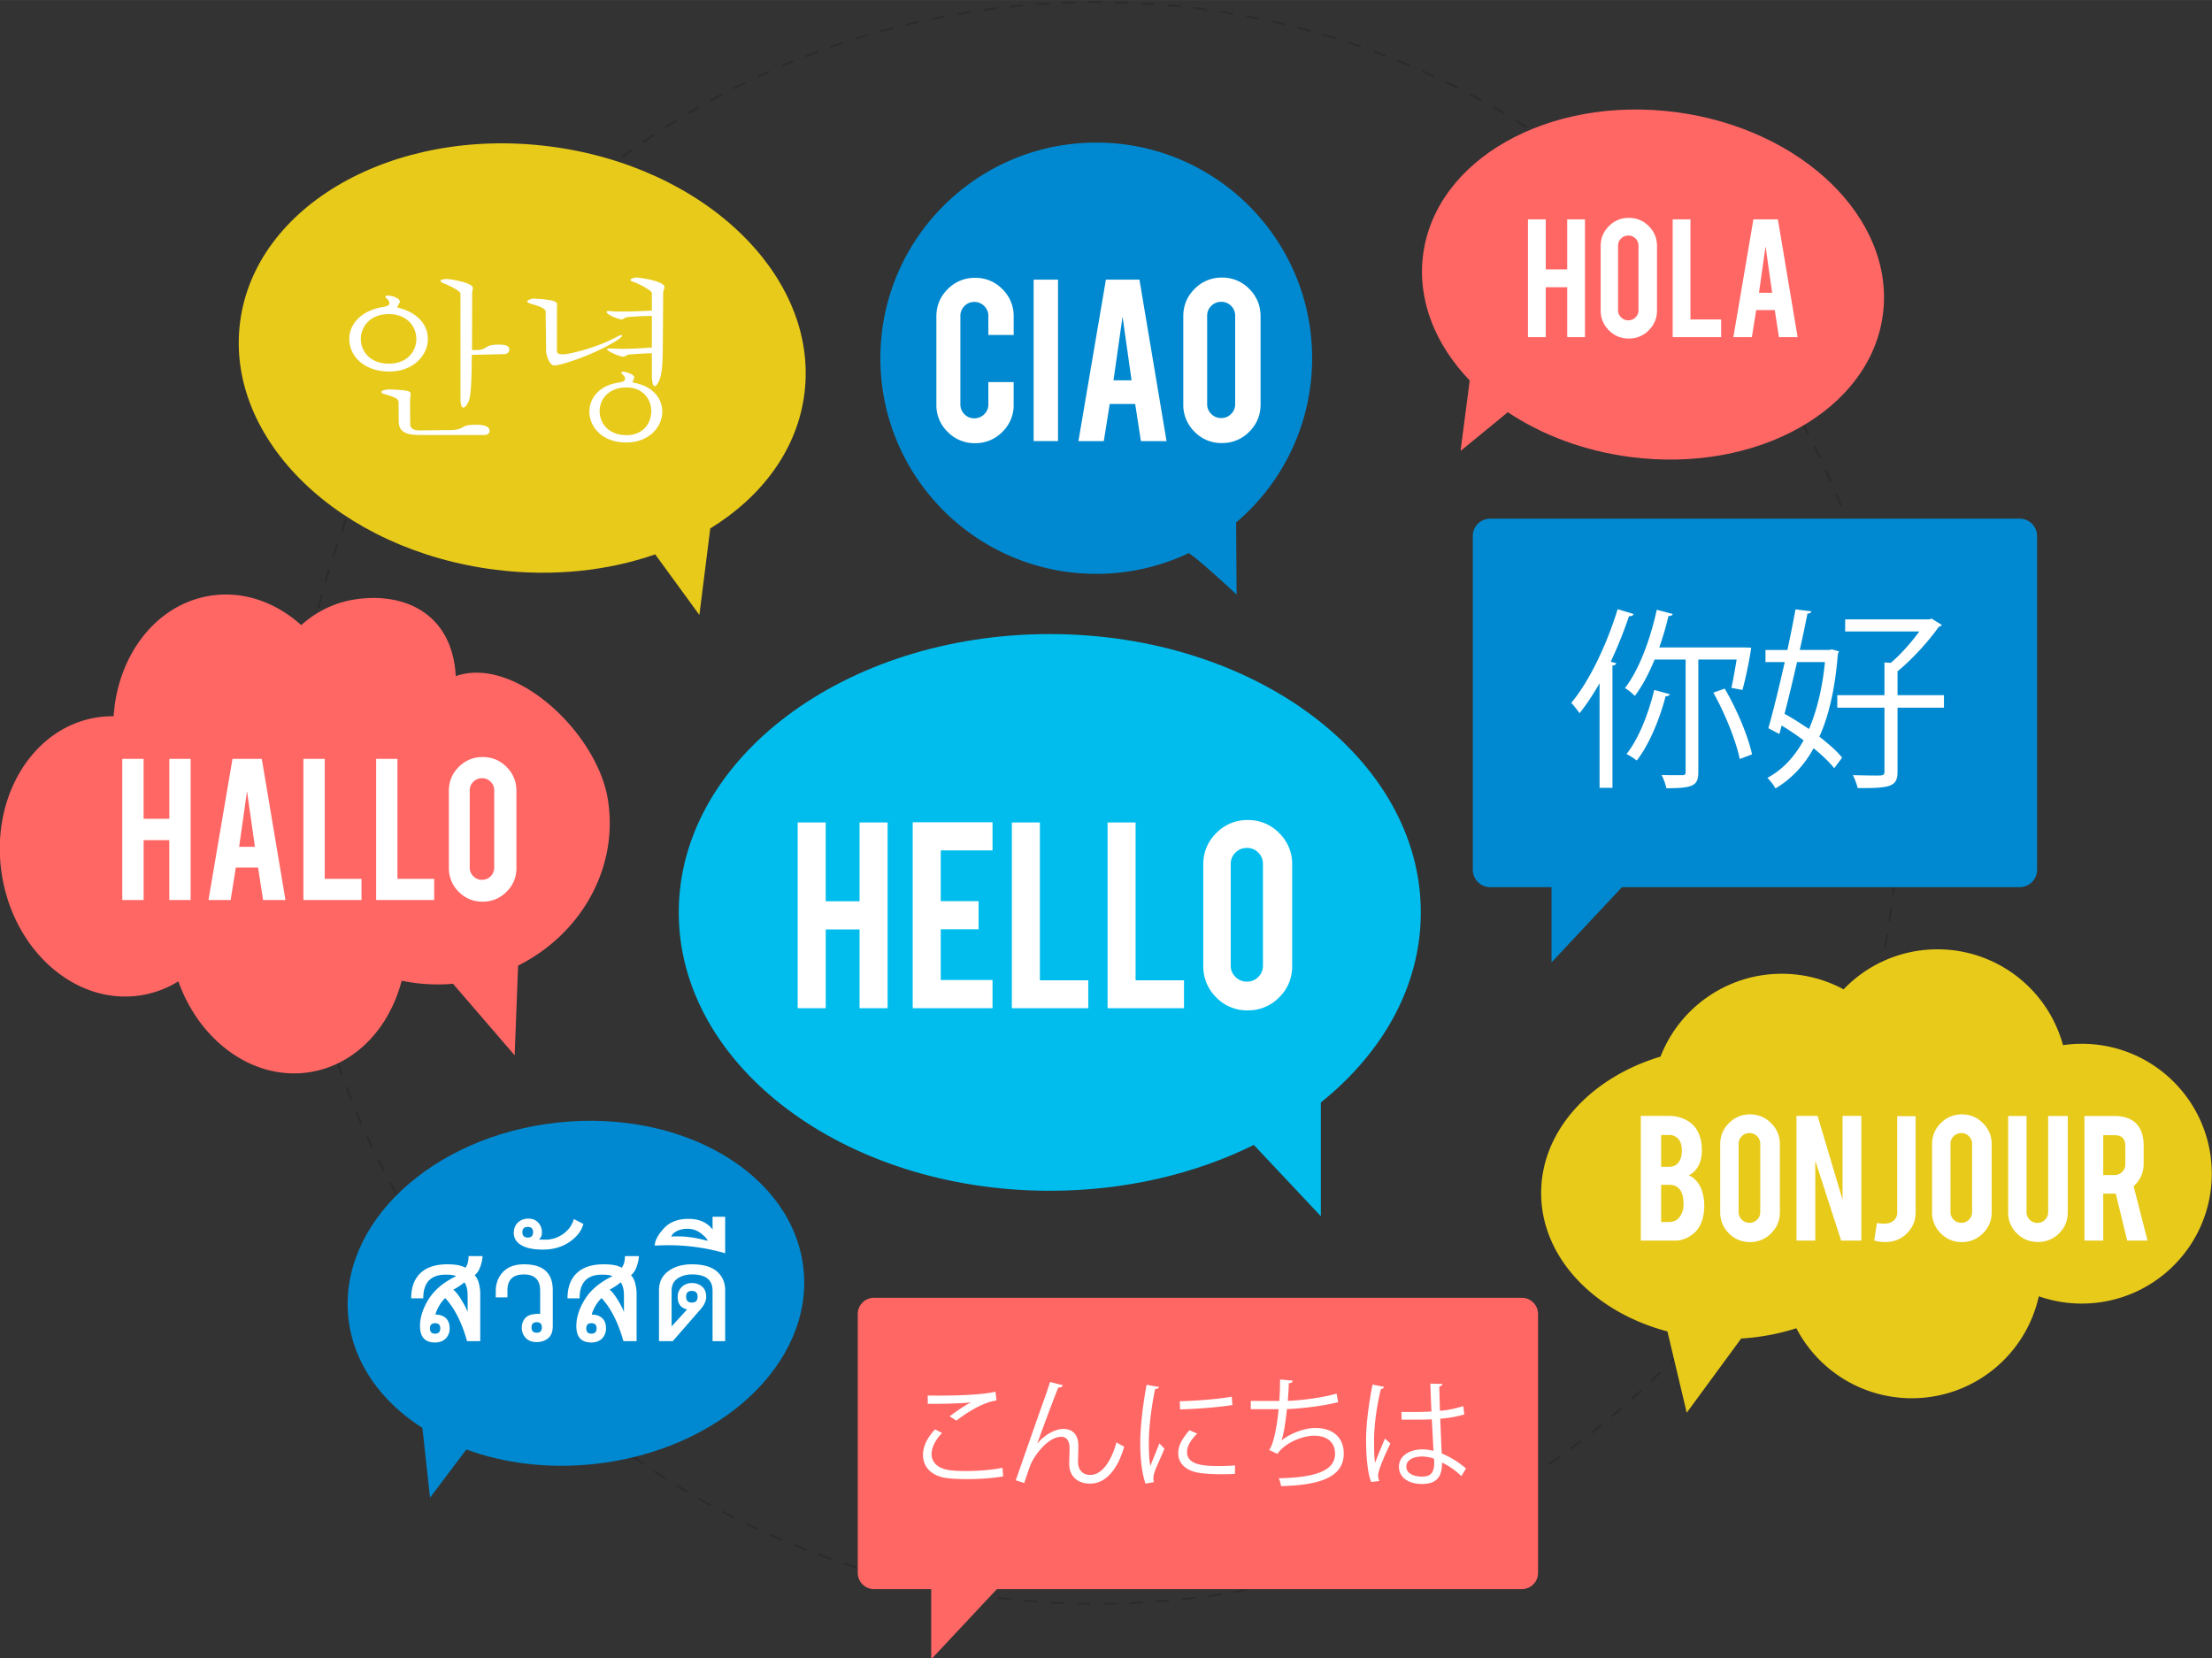 <svg width="143.622" height="107.664" viewBox="0 0 143.62 107.66" xmlns="http://www.w3.org/2000/svg"><rect x="0" y="0" width="143.62" height="107.66" fill="#333333" stroke="none"/><path d="M70.692.203V.074c.284-.002.57-.003.856 0l-.001.128c-.285-.003-.57-.001-.855 0zm2.564.038a80.31 80.31 0 00-.854-.027l.003-.128c.286.007.571.016.856.027zm-4.27.004l-.005-.128c.284-.012.57-.02.854-.028l.004.129c-.285.007-.569.016-.852.027zm5.976.091c-.283-.02-.568-.039-.853-.055l.008-.127c.285.016.57.033.855.054zM67.28.344l-.01-.128c.285-.021.57-.04.856-.057l.007.129c-.285.016-.569.036-.853.056zm9.385.143c-.283-.03-.567-.058-.85-.083l.01-.128c.285.026.57.052.853.082zM65.578.498l-.014-.127c.284-.031.568-.059.853-.085l.012.128c-.285.026-.568.054-.85.084zm12.783.194a57.566 57.566 0 00-.847-.11l.015-.127c.284.034.567.07.85.11zM63.882.707l-.018-.126c.282-.04.566-.077.85-.113l.015.128c-.283.036-.565.072-.847.111zM80.05.953c-.28-.048-.561-.093-.843-.136l.02-.128c.282.044.564.09.845.138zm-17.857.02l-.022-.127c.281-.049.563-.095.845-.14l.02.128c-.282.043-.563.09-.843.139zm19.537.297a49.184 49.184 0 00-.839-.165l.025-.125c.281.053.561.108.84.165zm-21.216.023l-.026-.125c.28-.058.56-.114.84-.168l.024.127c-.28.053-.56.109-.838.166zm22.885.35a62.873 62.873 0 00-.833-.193l.028-.126c.28.062.558.128.835.195zm-24.552.027l-.03-.125c.277-.068.555-.132.834-.195l.028.125c-.278.063-.555.127-.832.195zm26.206.4c-.274-.076-.549-.15-.825-.22l.032-.125c.276.072.553.145.828.221zm-27.86.031l-.034-.124c.275-.077.55-.15.827-.223l.032.124c-.275.073-.55.146-.825.223zm29.5.452a48.1 48.1 0 00-.818-.248l.037-.123c.274.08.548.163.82.248zm-31.138.033l-.039-.123c.273-.085.546-.169.82-.25l.036.124c-.273.08-.546.164-.817.25zm32.767.504a45.56 45.56 0 00-.812-.275l.04-.122c.274.09.545.181.815.276zm-34.39.036l-.042-.122c.269-.094.54-.187.81-.277l.041.122c-.27.09-.54.182-.809.277zm36 .556a44.389 44.389 0 00-.802-.302l.045-.12c.269.098.537.2.804.302zm-37.602.036l-.047-.12c.266-.103.533-.204.8-.303l.046.12c-.268.1-.534.2-.8.303zm39.191.609a46.679 46.679 0 00-.791-.33l.048-.118c.266.108.53.217.794.33zm-40.77.036l-.05-.119c.26-.111.523-.22.787-.328l.048.119c-.263.107-.525.216-.785.328zm42.337.66c-.259-.12-.519-.238-.78-.354l.052-.118c.262.117.523.235.782.356zm-43.893.034l-.054-.116c.257-.12.516-.239.776-.355l.053.118c-.26.115-.518.233-.775.353zm45.435.714c-.256-.128-.51-.255-.768-.38l.056-.116c.258.125.514.253.77.382zm-46.967.032l-.058-.115c.254-.128.509-.255.765-.38l.056.116c-.255.124-.51.25-.763.38zm48.482.766c-.25-.137-.502-.272-.755-.405l.061-.114c.253.134.505.27.756.407zm-49.988.03l-.062-.113c.25-.137.5-.272.752-.405l.06.114c-.251.133-.501.267-.75.404zm51.476.818a47.895 47.895 0 00-.741-.43l.064-.112c.249.142.497.286.743.431zm-52.957.027l-.066-.11c.245-.145.491-.289.739-.43l.064.112c-.247.14-.493.284-.737.428zm54.416.869a52.818 52.818 0 00-.726-.454l.068-.11c.244.15.486.302.727.455zm-55.869.025l-.069-.108c.24-.153.482-.305.725-.454l.067.11c-.242.149-.483.3-.723.452zm57.297.918a56.32 56.32 0 00-.71-.478l.07-.107c.239.158.476.317.712.479zm-58.72.023l-.073-.106c.235-.16.471-.32.71-.477l.07.107c-.237.157-.473.316-.707.476zm60.116.966c-.23-.169-.462-.335-.694-.5l.073-.105c.235.165.466.332.697.501zm-61.508.022l-.076-.104c.23-.168.461-.335.693-.5l.075.105c-.232.164-.463.33-.692.499zm62.87 1.012c-.224-.176-.45-.35-.677-.522l.078-.103c.227.173.454.347.679.524zm-64.23.02l-.079-.1c.224-.176.45-.35.677-.524l.078.103a53.1 53.1 0 00-.675.522zm65.558 1.058a49.339 49.339 0 00-.66-.544l.082-.1c.221.18.442.362.66.546zm-66.882.02l-.083-.098c.219-.184.438-.366.66-.546l.081.1c-.22.18-.44.36-.658.544zm68.173 1.1a58.12 58.12 0 00-.641-.565l.084-.097c.216.187.43.376.643.567zm-69.462.02l-.086-.096c.212-.19.426-.38.641-.566l.085.097a43.03 43.03 0 00-.64.565zm70.716 1.143a50.807 50.807 0 00-.622-.587l.087-.094c.21.194.418.39.624.588zm-71.969.019l-.089-.093c.206-.198.414-.393.623-.588l.088.095c-.21.193-.416.389-.622.586zm73.184 1.183a61.23 61.23 0 00-.603-.606l.091-.092c.203.201.404.403.604.608zm-74.397.02l-.092-.09c.2-.205.4-.407.604-.608l.09.09c-.202.201-.403.403-.602.607zm75.572 1.22a44.44 44.44 0 00-.583-.625l.093-.088c.197.207.392.416.584.626zm-76.747.021l-.094-.087c.192-.21.387-.42.583-.627l.094.088c-.196.207-.39.416-.583.626zm77.88 1.257a44.84 44.84 0 00-.562-.643l.096-.086c.19.214.377.429.563.646zm-79.014.023l-.097-.084a52.8 52.8 0 01.563-.646l.096.085c-.189.214-.376.428-.562.645zm80.104 1.292a53.313 53.313 0 00-.54-.662l.099-.082c.183.22.363.44.541.663zm-81.194.024l-.1-.08c.178-.223.359-.445.541-.665l.1.082c-.183.22-.363.44-.541.663zm82.241 1.324a54.211 54.211 0 00-.518-.678l.102-.08c.175.226.347.453.518.681zm-83.289.028l-.103-.077c.171-.229.345-.456.52-.682l.101.079c-.174.225-.347.452-.518.68zm84.29 1.354a53.455 53.455 0 00-.494-.695l.103-.075c.168.23.333.463.497.696zm-85.293.032l-.106-.074c.164-.234.33-.467.498-.698l.104.075c-.168.23-.333.463-.496.697zm86.249 1.382a45.864 45.864 0 00-.472-.71l.106-.073c.16.236.318.474.474.712zm-87.206.037l-.108-.07c.156-.24.314-.479.474-.716l.107.072c-.16.237-.318.474-.473.714zm88.115 1.406a72.487 72.487 0 00-.448-.725l.108-.069c.151.241.302.484.45.728zm-89.025.043l-.11-.066c.148-.245.298-.489.45-.73l.109.067c-.152.242-.301.485-.45.73zm89.885 1.43a75.86 75.86 0 00-.424-.74l.11-.065c.144.246.287.493.426.742zm-90.748.05l-.113-.064c.14-.25.282-.498.427-.745l.11.065a54.63 54.63 0 00-.424.743zm91.558 1.449a57.952 57.952 0 00-.398-.753l.112-.061c.136.25.27.502.401.755zm-92.37.058l-.115-.06c.132-.254.266-.507.401-.759l.114.062a51.61 51.61 0 00-.4.757zm93.132 1.466a58.928 58.928 0 00-.374-.765l.115-.057c.127.254.251.51.375.767zm-93.896.068l-.116-.056c.124-.258.25-.516.377-.772l.115.057a49.63 49.63 0 00-.376.77zm94.606 1.48c-.113-.26-.23-.519-.348-.776l.117-.054c.119.258.235.518.35.779zm-95.317.079l-.118-.052c.115-.263.232-.524.35-.784l.118.053c-.119.26-.235.52-.35.783zm95.976 1.492a47.097 47.097 0 00-.322-.788l.118-.05c.11.262.218.526.323.79zm-96.637.09l-.119-.048c.106-.266.214-.532.324-.796l.119.05c-.11.263-.218.528-.324.794zm97.246 1.507a61.609 61.609 0 00-.298-.801l.12-.046c.102.267.2.534.298.803zm-97.852.097l-.121-.044c.097-.27.196-.539.298-.806l.12.045c-.101.267-.2.535-.297.805zm98.407 1.52a48.57 48.57 0 00-.271-.811l.121-.042c.093.27.183.54.272.813zm-98.961.103l-.122-.04c.088-.272.178-.544.27-.815l.122.041c-.092.27-.182.542-.27.814zm99.462 1.53a77.02 77.02 0 00-.244-.819l.123-.037c.084.272.164.546.244.82zm-99.96.109l-.124-.035c.078-.275.16-.55.242-.822l.123.037a52.08 52.08 0 00-.242.82zm100.407 1.541a49.89 49.89 0 00-.217-.827l.124-.033c.074.275.147.552.217.829zm-100.851.11l-.125-.031c.07-.278.141-.554.215-.83l.124.034c-.074.274-.145.55-.214.827zm101.241 1.554a40.68 40.68 0 00-.188-.833l.125-.03c.066.278.129.556.19.836zm-101.629.11l-.125-.027c.06-.28.122-.558.187-.836l.125.03c-.064.277-.127.555-.187.833zm101.966 1.566c-.052-.28-.106-.56-.16-.84l.124-.025c.057.28.11.56.162.842zm-102.299.11l-.126-.022c.05-.281.104-.562.16-.842l.126.025c-.056.28-.109.56-.16.84zm102.58 1.576a41.09 41.09 0 00-.134-.844l.128-.022c.046.282.09.564.133.847zm-102.858.11l-.127-.018c.042-.283.086-.565.132-.847l.127.021c-.046.28-.09.562-.132.844zm103.082 1.583a51.45 51.45 0 00-.106-.848l.127-.017c.038.283.074.566.106.85zm-103.302.112l-.128-.014c.032-.284.067-.568.104-.85l.127.016c-.036.282-.07.565-.103.848zm103.47 1.589c-.022-.285-.049-.568-.076-.851l.127-.013c.028.284.054.568.078.853zm-103.636.112l-.128-.01c.023-.285.048-.57.076-.853l.128.012c-.028.283-.053.567-.076.851zm103.75 1.593c-.015-.285-.03-.57-.05-.853l.128-.008c.02.284.036.569.051.855zm-103.86.113l-.128-.006c.013-.286.03-.57.048-.855l.128.008c-.018.284-.034.568-.048.853zm103.918 1.594a52.45 52.45 0 00-.022-.853l.129-.004c.009.284.017.57.021.855zM19.19 51.32l-.129-.002c.005-.286.011-.571.02-.856l.13.004c-.01.284-.017.569-.021.854zm104.102 1.673l-.13-.002c.006-.284.008-.569.008-.854v-.077h.129v.077c0 .286-.003.571-.007.856zm-104.229.039c-.004-.285-.007-.57-.007-.857h.128c0 .285.003.57.008.855zm104.173 1.674l-.128-.006c.014-.285.025-.57.034-.854l.129.004c-.01.286-.02.571-.035.856zm-104.116.037c-.014-.285-.026-.57-.036-.856l.129-.005c.01.286.021.57.035.854zm104.005 1.673l-.129-.01c.023-.284.045-.569.064-.853l.127.008c-.018.286-.039.57-.062.855zm-103.893.037a52.238 52.238 0 01-.063-.855l.129-.008c.018.285.04.569.063.852zm103.726 1.668l-.127-.015c.032-.282.062-.566.09-.85l.127.013c-.028.284-.057.568-.09.852zM19.4 58.158a51.862 51.862 0 01-.091-.852l.128-.013c.028.284.058.567.09.85zm103.335 1.662l-.127-.02c.041-.28.08-.563.118-.846l.128.017c-.038.284-.077.567-.119.849zm-103.11.036a52.675 52.675 0 01-.12-.848l.127-.017c.038.283.077.565.12.846zm102.831 1.654l-.126-.023c.05-.28.099-.56.146-.842l.126.02a50.94 50.94 0 01-.146.845zm-102.551.037c-.052-.28-.1-.562-.147-.844l.126-.021c.047.281.096.562.147.842zm102.217 1.644l-.127-.028c.061-.278.119-.557.175-.836l.125.025c-.055.28-.113.56-.173.839zm-101.882.036c-.06-.279-.119-.558-.175-.839l.126-.025c.056.28.114.559.175.837zm101.491 1.632l-.125-.031c.07-.276.137-.553.202-.83l.125.028c-.065.279-.132.556-.202.833zm-101.1.036a55.62 55.62 0 01-.202-.832l.125-.03c.066.278.133.555.203.83zm100.656 1.619l-.125-.036c.079-.273.156-.548.23-.823l.123.033c-.073.276-.15.551-.228.826zm-100.21.035a71.35 71.35 0 01-.23-.825l.125-.034c.074.276.15.55.23.824zm99.709 1.607l-.123-.04c.088-.272.173-.545.257-.818l.123.037c-.084.275-.17.548-.257.82zm-99.207.032a52.714 52.714 0 01-.258-.817l.123-.038c.084.273.17.544.257.815zm98.65 1.595l-.121-.043c.096-.269.191-.539.283-.81l.122.042a49.46 49.46 0 01-.285.811zm-98.094.026a50.188 50.188 0 01-.284-.808l.121-.042c.093.27.187.539.284.806zm97.483 1.582l-.12-.048c.106-.265.21-.532.312-.799l.12.046c-.102.268-.205.535-.312.8zm-96.874.02c-.106-.265-.21-.532-.311-.799l.12-.046c.101.267.205.533.31.797zm96.212 1.566l-.117-.052c.115-.262.226-.524.337-.788l.12.05c-.112.264-.225.527-.34.79zm-95.553.008c-.114-.26-.225-.522-.335-.785l.118-.05c.11.263.222.524.335.783zm.711 1.553a51.48 51.48 0 01-.362-.774l.117-.053c.119.258.239.515.361.771zm94.128 0l-.116-.055c.123-.257.245-.516.363-.776l.117.054c-.12.26-.24.52-.364.778zm-93.366 1.528c-.131-.252-.26-.506-.387-.76l.115-.058c.126.254.255.507.386.76zm92.6.01l-.114-.06c.132-.253.26-.507.388-.763l.115.057c-.127.257-.257.512-.39.766zM25.689 77.57c-.14-.248-.277-.498-.412-.749l.113-.06c.135.25.272.498.411.746zm90.972.016l-.112-.063c.14-.248.277-.498.413-.75l.114.061a60.33 60.33 0 01-.415.752zm-90.111 1.46a51.723 51.723 0 01-.437-.734l.111-.065c.144.245.289.49.436.733zm89.246.023l-.11-.067c.147-.244.293-.49.437-.736l.111.065c-.144.247-.29.493-.438.738zM27.46 80.495c-.156-.238-.31-.479-.46-.72l.108-.068c.151.24.305.48.46.718zm87.422.027l-.108-.07c.156-.24.31-.48.462-.72l.11.068c-.154.242-.308.482-.464.722zm-86.465 1.391a51.325 51.325 0 01-.484-.705l.106-.072c.16.236.32.47.484.703zm85.504.03l-.105-.073c.164-.234.325-.469.485-.705l.106.072c-.16.237-.321.472-.486.706zm-84.5 1.356c-.172-.228-.34-.458-.508-.689l.104-.075c.167.23.336.46.506.687zm83.494.033l-.104-.077c.172-.228.34-.458.508-.689l.105.076c-.168.231-.338.461-.51.69zm-82.447 1.32a50.576 50.576 0 01-.53-.672l.102-.079c.174.225.35.448.528.67zm81.395.034l-.1-.08c.179-.223.356-.446.53-.671l.101.078c-.174.226-.351.45-.53.673zM31.561 85.97c-.186-.217-.37-.435-.552-.655l.1-.082c.181.22.364.437.55.653zm79.207.035l-.097-.083c.186-.217.37-.435.551-.654l.1.082c-.184.22-.367.439-.554.655zm-78.073 1.247c-.193-.21-.384-.423-.573-.636l.096-.086c.19.214.38.425.572.635zm76.936.035l-.094-.087c.193-.21.382-.421.572-.634l.096.085c-.19.214-.381.426-.574.636zm-75.76 1.21c-.199-.204-.397-.41-.593-.618l.094-.088c.195.207.393.412.592.616zm74.582.034l-.092-.09c.199-.203.397-.408.593-.615l.093.088c-.196.208-.394.413-.594.617zM35.09 89.703a43.362 43.362 0 01-.614-.599l.09-.09c.203.2.407.399.613.596zm72.145.033l-.088-.093a63.6 63.6 0 00.612-.596l.09.092c-.203.2-.407.4-.614.597zm-70.89 1.132a52.952 52.952 0 01-.632-.578l.087-.094c.209.194.42.386.631.577zm69.634.032l-.086-.096c.213-.19.423-.382.632-.575l.087.094c-.21.194-.42.386-.633.577zm-68.34 1.092c-.22-.183-.437-.37-.652-.556l.084-.097c.215.186.432.372.65.555zm67.046.03l-.082-.099c.218-.183.435-.368.65-.554l.084.097c-.215.187-.432.372-.652.555zM38.97 93.073a51.925 51.925 0 01-.67-.535l.081-.1c.221.18.444.358.668.534zm64.388.026l-.08-.101c.225-.176.447-.353.667-.533l.082.1c-.222.18-.445.358-.669.534zm-63.023 1.012c-.23-.17-.46-.34-.687-.514l.078-.102c.227.172.455.343.685.512zm61.66.023l-.077-.104c.23-.168.458-.339.685-.51l.077.102a43.57 43.57 0 01-.686.512zm-60.26.97a58.793 58.793 0 01-.704-.491l.074-.105c.233.165.467.328.702.49zm58.864.019l-.073-.107c.235-.16.468-.323.7-.487l.075.105a56.33 56.33 0 01-.702.489zm-57.434.927c-.241-.154-.481-.31-.72-.468l.071-.107c.238.157.478.313.718.466zm56.007.015l-.069-.108c.24-.153.478-.308.715-.465l.071.108c-.238.157-.477.312-.717.465zm-54.544.884a52.786 52.786 0 01-.735-.444l.067-.11c.243.15.488.298.733.443zm53.087.011l-.065-.11c.244-.146.488-.292.73-.441l.067.11c-.242.149-.487.296-.732.441zm-51.597.84c-.25-.138-.5-.278-.749-.42l.064-.112c.247.142.496.281.747.419zm50.112.006l-.062-.112c.25-.137.498-.276.745-.416l.063.111c-.247.141-.496.28-.746.417zm-48.593.795c-.255-.13-.51-.261-.763-.395l.06-.113c.253.133.506.264.761.393zm47.082.002l-.058-.115c.254-.128.505-.258.757-.39l.06.113a52.51 52.51 0 01-.759.392zm-1.536.747l-.054-.117c.258-.12.514-.242.769-.366l.056.116a53.83 53.83 0 01-.77.367zm-44 .001c-.26-.12-.519-.243-.776-.369l.056-.115c.257.125.515.247.774.368zm42.44.694l-.05-.118a55.5 55.5 0 00.78-.34l.053.117c-.26.116-.52.23-.782.34zm-40.872.006a52.1 52.1 0 01-.788-.343l.053-.118c.26.117.522.23.785.343zm39.29.639l-.048-.12c.266-.103.531-.209.794-.316l.05.12c-.266.107-.53.212-.796.316zm-37.697.008a45.836 45.836 0 01-.8-.317l.05-.119c.264.108.53.213.796.317zm36.089.585l-.043-.122c.27-.094.537-.19.805-.289l.043.12c-.267.1-.536.196-.805.29zm-34.476.01c-.27-.095-.54-.192-.81-.29l.045-.121c.268.098.537.195.807.29zm32.849.53l-.038-.123c.272-.086.544-.173.814-.263l.04.122c-.271.09-.543.178-.816.263zm-31.215.01a50.72 50.72 0 01-.82-.263l.041-.122c.272.09.544.177.817.263zm29.572.475l-.035-.124c.275-.076.55-.155.822-.236l.037.124c-.274.08-.548.16-.824.236zm-27.929.01c-.276-.077-.55-.155-.824-.236l.036-.123c.274.08.547.159.822.235zm26.27.42l-.03-.124c.278-.068.554-.137.83-.208l.031.124c-.275.072-.552.141-.83.209zm-24.61.01a50.76 50.76 0 01-.832-.209l.032-.124c.276.071.552.14.83.207zm22.939.366l-.027-.126c.28-.058.559-.118.836-.18l.029.125c-.279.063-.558.123-.838.181zm-21.268.008a52.11 52.11 0 01-.837-.18l.028-.126c.277.062.556.122.835.18zm19.585.313l-.022-.127c.28-.049.561-.1.84-.153l.025.126c-.28.054-.562.105-.843.154zm-17.902.006c-.281-.049-.562-.1-.843-.153l.024-.126c.28.053.56.104.841.152zm16.209.258l-.018-.127c.283-.04.565-.081.846-.125l.02.127c-.282.044-.565.086-.848.125zm-14.515.005a54.13 54.13 0 01-.848-.124l.02-.127c.281.043.563.085.846.124zm12.814.204l-.013-.128c.284-.03.567-.062.849-.097l.016.128a51.38 51.38 0 01-.852.097zm-11.114.004c-.284-.03-.568-.062-.85-.097l.015-.127c.282.034.565.066.849.096zm9.408.15l-.01-.13c.285-.02.57-.043.852-.069l.012.129c-.284.025-.569.048-.854.07zm-7.701.002c-.285-.02-.57-.044-.854-.07l.011-.127c.284.025.568.048.852.069zm5.99.095l-.005-.129c.285-.012.57-.025.854-.042l.007.129c-.285.016-.57.03-.856.042zm-4.28.001a51.386 51.386 0 01-.855-.041l.007-.128c.284.016.569.03.854.04zm2.57.04v-.128c.285-.002.57-.007.853-.014l.003.129c-.284.006-.57.011-.856.014zm-.856 0a53.05 53.05 0 01-.857-.012l.003-.13c.284.008.57.012.854.014v.129" fill="#2b2b2b"/><path d="M85.194 23.168c-.05-7.733-6.366-13.961-14.108-13.91-7.74.05-13.976 6.359-13.925 14.091.05 7.733 6.366 13.961 14.107 13.91a13.972 13.972 0 005.986-1.38l-.051.057c.623.362 3.086 2.669 3.086 2.669l-.03-4.682a13.966 13.966 0 004.935-10.755" fill="#0089d0"/><path d="M92.25 59.245c0-9.982-10.785-18.075-24.09-18.075s-24.09 8.092-24.09 18.075c0 9.982 10.785 18.073 24.09 18.073 4.894 0 9.447-1.095 13.248-2.976l4.352 4.627v-7.384c4.025-3.23 6.49-7.57 6.49-12.34" fill="#00bded"/><path d="M52.23 25.544c.954-7.592-6.476-14.776-16.596-16.045-10.12-1.269-19.098 3.858-20.051 11.45-.954 7.593 6.476 14.777 16.597 16.046 3.722.466 7.29.068 10.361-1l2.868 3.934.706-5.616c3.37-2.074 5.66-5.14 6.116-8.769" fill="#e8ca1a"/><path d="M92.399 16.538c.804-6.185 8.14-10.331 16.383-9.261 8.243 1.07 14.275 6.951 13.47 13.136-.805 6.185-8.14 10.33-16.384 9.26-3.032-.393-5.765-1.438-7.968-2.909l-3.07 2.517.596-4.575c-2.234-2.325-3.412-5.212-3.027-8.169" fill="#ff6765"/><path d="M53.613 60.35v5.111h-1.821v-12.06h1.82v5.12h2.198v-5.12h1.82v12.06h-1.82V60.35h-2.197m5.647 5.111v-12.07h5.183v1.828H61.08v3.292h2.458v1.829H61.08v3.292h3.363v1.829H59.26m11.399 0h-4.962v-12.06h1.82v10.25h3.142v1.81m6.215 0h-4.962v-12.06h1.82v10.25h3.142v1.81M82 56.095c0-.289-.101-.534-.303-.736s-.448-.303-.738-.303c-.288 0-.536.1-.742.303a.994.994 0 00-.308.736v6.603c0 .29.103.535.308.737.206.202.454.303.742.303.29 0 .536-.101.738-.303.202-.202.303-.448.303-.737zm-.993-2.849a2.78 2.78 0 012.048.847 2.79 2.79 0 01.843 2.04v6.585c0 .802-.282 1.484-.848 2.045a2.795 2.795 0 01-2.043.842 2.765 2.765 0 01-2.042-.847 2.796 2.796 0 01-.839-2.04v-6.584c0-.802.283-1.484.848-2.046a2.782 2.782 0 012.033-.842" fill="#fff"/><path d="M131.134 33.676H96.753c-.622 0-1.127.504-1.127 1.126v21.676c0 .622.505 1.126 1.127 1.126h3.984v4.883l4.573-4.883h25.824c.622 0 1.127-.504 1.127-1.126V34.802c0-.622-.505-1.126-1.127-1.126" fill="#0089d0"/><path d="M98.81 84.266H56.745c-.58 0-1.052.47-1.052 1.05v16.816c0 .58.471 1.05 1.052 1.05h3.716v4.556l4.266-4.556H98.81c.58 0 1.052-.47 1.052-1.05V85.317c0-.58-.471-1.05-1.052-1.05" fill="#ff6765"/><path d="M112.956 49.282c-.237-1.174-.962-2.972-1.713-4.308l.738-.262c.787 1.336 1.525 3.097 1.774 4.27zm-4.538-4.208c-.037.088-.124.137-.275.137-.4 1.536-1.087 3.172-1.875 4.171a3.965 3.965 0 00-.662-.424c.762-.95 1.412-2.56 1.8-4.159zm4-.412c.1-.462.225-1.161.338-1.836h-2.488v7.293c0 .899-.324 1.061-2.074 1.061a3.468 3.468 0 00-.313-.861c.313.012.613.012.85.012h.5c.162 0 .212-.05.212-.212v-7.293h-2.012c-.375.912-.812 1.736-1.287 2.36-.15-.15-.438-.4-.638-.511.9-1.162 1.638-3.122 2.063-5.083l1.037.275c-.025.087-.112.137-.275.125a19.032 19.032 0 01-.6 2.048h5.524l.438.012c0 .213-.3 1.848-.563 2.747zm-8.562-.3c-.412.725-.85 1.386-1.3 1.948a6.433 6.433 0 00-.537-.674c1.174-1.398 2.3-3.771 3.012-6.081l1.037.312c-.05.125-.162.15-.3.137a27.56 27.56 0 01-1.187 2.96l.362.1c-.024.075-.087.137-.25.15v7.941h-.837v-6.793m22.36.775v.811h-3.013v4.134c0 .96-.375 1.11-2.587 1.086a4.346 4.346 0 00-.312-.837c.6.013 1.15.025 1.5.025.424 0 .55 0 .55-.262v-4.146h-3.063v-.811h3.063v-2.123l.412.025c.65-.55 1.338-1.336 1.85-2.036h-4.812v-.786h5.449l.163-.05.662.412c-.037.062-.124.1-.2.125-.65.924-1.725 2.11-2.675 2.884v1.549zm-9.538-2.148a119.02 119.02 0 01-.812 3.359c.525.287 1.063.637 1.588.986.5-1.161.862-2.61 1.037-4.345zm2.25-.824l.476.125-.076.174c-.174 2.21-.574 3.984-1.2 5.37.613.474 1.138.936 1.476 1.36l-.513.688c-.312-.4-.788-.85-1.337-1.299-.638 1.161-1.475 2.01-2.475 2.61a3.475 3.475 0 00-.525-.687c.937-.5 1.725-1.311 2.35-2.435a16.79 16.79 0 00-1.425-.962l-.15.55-.713-.375c.312-1.099.7-2.684 1.063-4.295h-1.25v-.787h1.424c.2-.936.376-1.835.525-2.635l1.025.125c-.012.088-.087.138-.249.15a82.357 82.357 0 01-.5 2.36h1.925l.15-.037" fill="#fff"/><path d="M100.063 77.465c0-4.046 3.219-7.499 7.75-8.858a8.445 8.445 0 017.872-5.38c1.453 0 2.82.367 4.015 1.013a8.42 8.42 0 016.096-2.6 8.445 8.445 0 018.15 6.222 8.517 8.517 0 011.218-.088c4.663 0 8.442 3.776 8.442 8.434s-3.779 8.434-8.442 8.434a8.44 8.44 0 01-2.79-.472 8.443 8.443 0 01-8.247 6.62 8.444 8.444 0 01-7.493-4.546c-1.12.36-2.324.59-3.583.668l-3.536 4.818-1.252-5.279c-4.766-1.26-8.2-4.807-8.2-8.986" fill="#e8ca1a"/><path d="M107.854 79.345h.51c.414 0 .7-.213.86-.64.056-.146.084-.313.084-.503 0-.452-.086-.781-.258-.988-.155-.19-.384-.284-.686-.284h-.51zm0-3.584h.51c.38 0 .634-.185.763-.555.047-.138.071-.308.071-.51 0-.336-.081-.59-.246-.762a.774.774 0 00-.588-.239h-.51zm-1.32 4.791v-8.097h1.83c.483 0 .918.127 1.306.381.331.216.57.55.71 1.001.079.241.118.528.118.859 0 .542-.145.977-.433 1.304a1.23 1.23 0 01-.427.317c.271.103.501.307.69.613.126.207.22.474.279.8.03.169.046.356.046.562 0 .513-.098.947-.29 1.305-.153.28-.365.503-.64.671-.311.19-.62.284-.926.284h-2.262m7.753-6.282a.672.672 0 00-.203-.494c-.137-.136-.301-.204-.495-.204s-.36.068-.498.204a.666.666 0 00-.207.494v4.43c0 .193.07.357.207.493s.304.204.498.204.358-.068.495-.204a.673.673 0 00.203-.494zm-.666-1.912c.539 0 .996.19 1.374.569.377.378.566.835.566 1.368v4.417c0 .538-.19.996-.57 1.372a1.87 1.87 0 01-1.37.565c-.539 0-.995-.19-1.37-.568a1.873 1.873 0 01-.563-1.369v-4.417c0-.538.19-.995.57-1.372s.833-.565 1.363-.565m4.389.097l1.622 5.442v-5.442h1.221v8.097h-1.312l-1.68-5.185v5.185h-1.221v-8.097h1.37m6.366 6.264c0 .538-.188.993-.565 1.365a1.876 1.876 0 01-1.368.559 2.44 2.44 0 01-.756-.097l.175-1.136c.137.025.256.038.355.038.06.005.146.003.259-.006a.778.778 0 00.5-.213.64.64 0 00.204-.484v-6.27h1.196v6.244m3.666-4.449a.672.672 0 00-.204-.494c-.135-.136-.3-.204-.494-.204s-.36.068-.497.204a.666.666 0 00-.207.494v4.43c0 .193.069.357.207.493s.303.204.497.204.359-.068.494-.204.204-.3.204-.494zm-.666-1.912c.54 0 .996.19 1.373.569.377.378.567.835.567 1.368v4.417c0 .538-.19.996-.57 1.372-.38.377-.835.565-1.37.565-.539 0-.995-.19-1.37-.568a1.876 1.876 0 01-.562-1.369v-4.417c0-.538.19-.995.568-1.372s.835-.565 1.364-.565m4.94 8.285c-.539 0-.996-.187-1.37-.561s-.563-.829-.563-1.363v-6.257h1.195v6.244c0 .194.07.359.207.494a.687.687 0 00.499.204.674.674 0 00.494-.204.673.673 0 00.203-.494v-6.244h1.273v6.257c0 .543-.19.999-.568 1.37a1.89 1.89 0 01-1.37.554m5.676-6.231c0-.47-.232-.704-.697-.704h-.738v2.59h.738c.194 0 .358-.07.494-.207s.203-.304.203-.497zm-.73-1.95c.68 0 1.18.187 1.5.562.28.327.42.783.42 1.369v1.175c0 .572-.218 1.057-.653 1.453l.905 3.532h-1.321l-.741-3.048h-.815v3.048h-1.221v-8.091h1.927M63.31 28.775a2.424 2.424 0 01-1.78-.732 2.41 2.41 0 01-.733-1.77V20.55c0-.697.245-1.29.737-1.778a2.429 2.429 0 011.776-.732 2.4 2.4 0 011.775.736 2.43 2.43 0 01.73 1.774v1.197h-1.643v-1.23a.878.878 0 00-.268-.645.88.88 0 00-.645-.268.866.866 0 00-.64.268.885.885 0 00-.264.645v5.74c0 .25.088.464.264.64s.389.263.64.263a.887.887 0 00.645-.263.864.864 0 00.268-.64v-1.448h1.642v1.464a2.4 2.4 0 01-.737 1.774 2.426 2.426 0 01-1.767.728m5.385-.135h-1.583V18.157h1.583v10.485m4.189-8.084l-.587 4.134h1.173zm-.832 5.674l-.385 2.41H70.02l1.784-10.485h2.178l1.759 10.484h-1.665l-.37-2.41h-1.653m8.143-5.731a.87.87 0 00-.264-.64c-.176-.176-.39-.264-.64-.264s-.467.088-.646.264a.864.864 0 00-.268.64v5.74c0 .25.09.464.268.64.18.176.394.264.645.264s.465-.088.641-.264a.871.871 0 00.264-.64zm-.863-2.477a2.42 2.42 0 011.78.736c.488.491.733 1.083.733 1.774v5.724c0 .697-.246 1.29-.736 1.778a2.43 2.43 0 01-1.777.732 2.4 2.4 0 01-1.775-.736 2.43 2.43 0 01-.73-1.774v-5.724c0-.697.246-1.29.738-1.778a2.42 2.42 0 011.767-.732" fill="#fff"/><path d="M22.62 85.583c-.667-6.121 5.405-11.804 13.564-12.692 8.159-.889 15.315 3.354 15.982 9.475.668 6.121-5.405 11.804-13.563 12.692-3.002.327-5.867-.04-8.324-.94l-2.359 3.128-.494-4.528c-2.685-1.712-4.487-4.209-4.806-7.135" fill="#0089d0"/><path d="M30.363 85.195v-1.067c0-.33-.054-.591-.16-.781l-.052-.088c-.166.15-.406.311-.72.485.148.107.324.326.527.657s.338.596.405.794zm-2.114 1.402c.225 0 .337-.115.337-.345 0-.224-.112-.336-.337-.336-.222 0-.333.112-.333.336 0 .23.111.345.333.345zm1.965-4.28c.14-.174.21-.426.21-.757h.906c0 .165-.043.38-.13.645-.087.265-.214.463-.38.597.134.141.228.33.281.565.054.235.08.42.08.552v3.163h-.855c-.34-1.208-.811-2.139-1.416-2.793-.05.034-.127.118-.23.25a2.406 2.406 0 00-.279.465c-.083.178-.124.296-.124.354.28 0 .504.077.67.23.165.152.248.373.248.664a.902.902 0 01-.254.657c-.17.174-.405.26-.704.26-.645 0-.967-.356-.967-1.069 0-.56.186-1.142.56-1.741.372-.6.968-1.099 1.787-1.497-.124-.064-.35-.097-.682-.097-.969 0-1.453.512-1.453 1.536h-.785c0-.71.2-1.256.603-1.637.402-.38.98-.571 1.735-.571.554 0 .947.075 1.18.224m4.633 4.22c.222 0 .333-.116.333-.348 0-.225-.11-.337-.333-.337-.225 0-.337.112-.337.337 0 .232.112.348.337.348zm.224-1.23v-1.5c0-.704-.353-1.056-1.058-1.056-.712 0-1.068.348-1.068 1.044v.446h-.758v-.397c0-.505.158-.923.473-1.254.316-.331.772-.497 1.368-.497 1.241 0 1.862.563 1.862 1.687v2.309c0 .373-.102.642-.305.807-.203.165-.45.247-.738.247-.316 0-.556-.093-.722-.279a.947.947 0 01-.249-.651c0-.182.042-.345.125-.49a.737.737 0 01.354-.316c.154-.067.393-.1.716-.1m-.806-5.644c-.232 0-.349.115-.349.346 0 .232.117.348.35.348.23 0 .345-.116.345-.348 0-.23-.115-.346-.346-.346zm3.612-.188c-.124.455-.43.848-.92 1.179-.486.323-1.053.484-1.7.484-.613 0-1.08-.094-1.404-.284-.33-.19-.495-.459-.495-.806 0-.267.087-.487.261-.66.174-.174.406-.26.695-.26.265 0 .476.086.634.26.157.173.236.38.236.62 0 .225-.063.374-.188.449 0 .024.136.036.41.036.414 0 .795-.12 1.143-.36.355-.249.592-.575.71-.979l.618.321m2.634 5.72v-1.067c0-.33-.053-.591-.16-.781l-.052-.088c-.166.15-.405.311-.719.485.148.107.323.326.527.657.203.331.338.596.404.794zM38.4 86.597c.224 0 .336-.115.336-.345 0-.224-.112-.336-.336-.336-.222 0-.334.112-.334.336 0 .23.112.345.334.345zm1.965-4.28c.14-.174.21-.426.21-.757h.906c0 .165-.044.38-.13.645-.088.265-.214.463-.38.597.134.141.227.33.28.565.054.235.081.42.081.552v3.163h-.855c-.34-1.208-.812-2.139-1.416-2.793-.05.034-.127.118-.23.25a2.406 2.406 0 00-.28.465c-.082.178-.124.296-.124.354.281 0 .505.077.67.23.166.152.249.373.249.664a.902.902 0 01-.255.657c-.17.174-.404.26-.703.26-.645 0-.968-.356-.968-1.069 0-.56.187-1.142.56-1.741.373-.6.969-1.099 1.787-1.497-.123-.064-.35-.097-.682-.097-.968 0-1.452.512-1.452 1.536h-.786c0-.71.201-1.256.604-1.637.402-.38.98-.571 1.734-.571.554 0 .947.075 1.18.224m4.556 1.503c-.248 0-.373.124-.373.372 0 .256.125.385.373.385.249 0 .373-.129.373-.385 0-.248-.124-.373-.373-.373zm-.309 1.202c-.406-.09-.61-.36-.61-.806a.87.87 0 01.261-.651.92.92 0 01.67-.254.97.97 0 01.652.228c.178.153.267.374.267.665 0 .265-.128.541-.385.83l-1.786 2.048h-.894V83.78c0-.529.2-.942.601-1.24.402-.298.913-.447 1.533-.447.73 0 1.273.155 1.629.466.355.311.533.718.533 1.221v3.302h-.818v-3.275c0-.704-.444-1.057-1.332-1.057-.363 0-.676.088-.937.262-.26.175-.39.44-.39.795v2.32l1.006-1.105m-1.019-4.729c.1-.008.257-.012.473-.012.546 0 1.175.096 1.886.288-.04-.126-.187-.287-.44-.485a1.381 1.381 0 00-.876-.297c-.273 0-.507.052-.702.155-.195.103-.309.22-.341.35zm2.672-.457v-.83h.818v2.368a13.276 13.276 0 00-4.272-.508l-.297.012c0-.307.19-.673.571-1.098.381-.426.92-.638 1.615-.638s1.217.231 1.565.694" fill="#fff"/><path d="M39.467 51.911c-.693-4.326-6.04-9.361-9.876-8.009-.225-4.104-3.378-5.488-6.599-4.973-1.306.208-2.472.797-3.435 1.66-1.655-1.492-3.77-2.248-5.922-1.904-3.502.56-5.997 3.85-6.258 7.822a6.519 6.519 0 00-1.11.081c-4.19.67-6.94 5.25-6.143 10.23.798 4.981 4.84 8.476 9.03 7.806a6.58 6.58 0 002.427-.905c1.395 3.93 4.914 6.475 8.544 5.895 2.928-.468 5.152-2.846 5.955-5.936 1.067.223 2.189.297 3.333.2l4.002 4.644.223-5.825c4.066-2.032 6.544-6.317 5.829-10.786" fill="#ff6765"/><path d="M9.325 54.553v3.884H7.94v-9.165h1.384v3.891h1.67v-3.89h1.383v9.164h-1.384v-3.884h-1.67m6.716-3.182l-.513 3.613h1.025zm-.727 4.96l-.336 2.106h-1.441l1.56-9.165h1.903l1.537 9.165H17.08l-.323-2.107h-1.445m8.158 2.107H19.7v-9.165h1.384v7.79h2.387v1.375m4.721 0h-3.77v-9.165h1.384v7.79h2.386v1.375m3.896-7.117a.761.761 0 00-.231-.56.763.763 0 00-.56-.23.775.775 0 00-.564.23.755.755 0 00-.234.56v5.017c0 .22.078.406.234.56.156.153.344.23.564.23.22 0 .406-.077.56-.23a.761.761 0 00.23-.56zm-.755-2.165c.61 0 1.13.214 1.556.643.428.43.641.946.641 1.55v5.004a2.11 2.11 0 01-.644 1.554c-.43.427-.947.64-1.553.64-.61 0-1.127-.215-1.552-.644a2.125 2.125 0 01-.637-1.55v-5.003c0-.61.215-1.128.645-1.554.43-.427.944-.64 1.544-.64M61.66 91.964c.402-.309.95-.687 1.368-.896v-.008c-.588.07-1.933.1-2.79.093 0-.147 0-.402-.009-.54.17.007 3.139.054 4.407-.247l.062.57c-.92.109-2.103.912-2.598 1.306zm3.47 3.9c-.68.123-1.577.177-2.35.177-.649 0-1.213-.039-1.515-.1-.935-.21-1.337-.796-1.337-1.475 0-.595.332-1.19.788-1.653l.449.232c-.433.448-.68.942-.68 1.374 0 .448.301.857.966 1.004.27.062.727.093 1.26.093.75 0 1.646-.062 2.38-.209l.04.556m.819.255c.572-1.637 1.523-4.37 1.824-5.19.147-.416.348-1.003.402-1.196l.835.216c-.038.108-.147.147-.301.147-.425 1.058-1.082 2.865-1.368 3.637h.007c.456-.556 1.152-.95 1.693-.95.673 0 .997.456.974 1.174l-.023.919c-.008.579.301.895.804.895.696 0 1.337-.795 1.693-2.123.155.108.34.208.502.285-.425 1.475-1.19 2.402-2.218 2.402-.82 0-1.353-.494-1.353-1.282 0-.147.023-.857.023-1.019 0-.487-.2-.741-.54-.741-.89 0-1.787 1.29-1.98 1.791-.108.27-.278.764-.425 1.212l-.549-.177m10.652-5.135c.997-.024 2.342-.116 3.37-.294l.047.54c-.959.163-2.513.263-3.402.286zM80.18 95.7c-.278.016-.564.024-.85.024-.55 0-1.067-.031-1.438-.085-.951-.14-1.392-.664-1.392-1.282 0-.533.294-.98.727-1.49l.502.216c-.386.401-.657.772-.657 1.212 0 .896 1.315.896 2.119.896.324 0 .672-.016.997-.039zm-4.924-5.644c-.023.085-.1.131-.255.124-.27 1.258-.41 2.64-.41 3.474 0 .58.023 1.166.1 1.529.147-.378.48-1.189.588-1.46l.325.34c-.317.78-.55 1.22-.657 1.568a1.324 1.324 0 00-.062.363.83.83 0 00.038.24l-.548.1c-.248-.734-.34-1.63-.34-2.657 0-1.011.162-2.424.41-3.76l.81.139m11.629.989c-1.006.254-2.405.417-3.325.448-.1.965-.24 1.76-.363 2.046.602-.487 1.538-.819 2.195-.819 1.152 0 1.856.618 1.856 1.66 0 1.537-1.554 2.054-4.067 2.116-.03-.147-.085-.378-.154-.51 2.218-.046 3.656-.424 3.656-1.59 0-.695-.464-1.174-1.36-1.174-.688 0-1.87.417-2.382 1.182l-.54-.255c.247-.278.502-1.382.618-2.649H81.21v-.54c.324.007 1.275.007 1.854.007.031-.44.047-.934.047-1.397l.82.077c-.017.131-.11.154-.249.17-.015.386-.038.78-.069 1.143.82-.024 2.242-.201 3.17-.471l.1.556m6.228 3.667a2.62 2.62 0 00-.765-.139c-.472 0-1.036.17-1.036.657 0 .432.464.648 1.028.648.572 0 .781-.278.781-.895zm-2.118-3.034c.65.008 1.3.015 1.948-.031a96 96 0 01-.07-1.807l.782.023c-.008.077-.077.14-.201.162.008.495.023.996.039 1.583a6.836 6.836 0 001.514-.309l.07.541a7.467 7.467 0 01-1.561.278c.03.857.069 1.76.092 2.255a5.7 5.7 0 011.577.98l-.302.494a4.624 4.624 0 00-1.251-.88c-.008.656-.133 1.39-1.292 1.39-.904 0-1.507-.432-1.507-1.112 0-.787.796-1.135 1.507-1.135.24 0 .495.031.734.1-.023-.486-.069-1.297-.108-2.053-.24.015-.564.023-.788.023h-1.175zm-1.963 4.548c-.24-.556-.333-1.707-.333-2.718 0-1.027.163-2.317.418-3.606l.75.147c-.016.077-.093.13-.202.139-.278 1.057-.448 2.432-.448 3.328 0 .586.008 1.173.07 1.459.17-.463.48-1.205.641-1.568l.348.325c-.255.525-.796 1.699-.796 2.061 0 .109.023.224.077.371l-.525.062m11.332-77.577v3.24h-1.155v-7.646h1.155v3.246h1.393v-3.246h1.153v7.646h-1.153v-3.24h-1.393m6.021-2.697a.637.637 0 00-.192-.467c-.129-.128-.285-.192-.468-.192s-.34.064-.47.192a.628.628 0 00-.196.467v4.186a.63.63 0 00.196.467c.13.128.288.192.47.192s.34-.064.468-.192a.637.637 0 00.192-.467zm-.629-1.806c.51 0 .941.179 1.298.537.356.358.534.789.534 1.293v4.174c0 .509-.18.94-.537 1.297a1.77 1.77 0 01-1.295.534 1.75 1.75 0 01-1.295-.537 1.77 1.77 0 01-.532-1.294v-4.174c0-.508.18-.94.538-1.296a1.765 1.765 0 011.29-.534m5.994 7.743h-3.146v-7.646h1.155v6.499h1.991v1.147m2.884-5.895l-.427 3.015h.855zm-.607 4.137l-.28 1.758h-1.202l1.3-7.646h1.59l1.282 7.646h-1.214l-.27-1.758h-1.206m-84.13-1.056c0-.13-.309-.345-1.022-.653-.179-.06-.274-.13-.274-.178 0-.072.143-.12.428-.131.048 0 1.677.202 1.677.594 0 .083-.048.178-.048.297l-.011 3.73c.166-.013.356 0 .535-.025.547-.107.297-.332 1.212-.332.238 0 .678 0 .678.32 0 .155-.13.297-.345.297l-2.092.048c-.012 2.15-.084 2.684-.203 3.017-.107.225-.237.403-.344.403-.107 0-.179-.142-.19-.534zm-4.019 7.031c-.012-.226-.285-.332-.892-.51-.13-.036-.226-.084-.226-.143s.107-.119.381-.166c.547 0 1.035.047 1.26.083.215.047.262.118.262.225 0 .084-.024.179-.036.31 0 .522 0 1.222.012 1.638.012.273.167.38.583.404l2.152-.024c.892-.071.464-.344 1.522-.344.393 0 .892.047.892.404 0 .142-.119.26-.321.26h-4.293c-.796-.01-1.236-.201-1.284-.795zm-2.45-4.097c0 .807.607 1.603 1.82 1.603 1.19 0 1.784-.796 1.784-1.603 0-.796-.595-1.616-1.784-1.616-1.213 0-1.82.82-1.82 1.616zm1.51-2.09c.191-.036.346-.096.346-.238 0-.06-.036-.143-.107-.238-.107-.083-.155-.142-.155-.19 0-.036.048-.06.155-.06.356 0 .784.203.784.38 0 .131-.142.25-.166.393 1.38.32 1.986 1.176 1.986 2.043 0 1.068-.951 2.114-2.497 2.114-1.641 0-2.604-.998-2.604-2.114 0-.927.713-1.853 2.259-2.09m17.384-.904c-.012-.119-.5-.416-1.058-.665-.119-.035-.333-.107-.333-.178 0-.083.297-.154.368-.154.25 0 1.844.237 1.844.617 0 .107-.072.214-.084.368l-.023 3.29c0 1.996-.155 2.352-.393 2.685-.047.07-.095.094-.13.094-.12 0-.19-.273-.19-.736v-1.401c-.548.011-1.083.059-1.475.083-.214.047-.238.142-.393.142-.214 0-1.046-.368-1.046-.475 0-.047.071-.06.202-.06.119 0 .678.025.809.025.558 0 1.141-.036 1.902-.084v-2.054a23.15 23.15 0 00-1.522.071c-.285.036-.297.154-.452.154-.178 0-.963-.297-.963-.487 0-.035.048-.059.155-.059.06 0 .13.012.226.024.273.012.499.012.725.012.583 0 1.058-.024 1.831-.06zM38.933 26.7c0 .783.583 1.555 1.748 1.555 1.07 0 1.605-.772 1.605-1.555 0-.772-.535-1.544-1.605-1.544-1.165 0-1.748.772-1.748 1.544zm1.463-1.913c.119-.023.19-.107.19-.202a.304.304 0 00-.119-.225c-.083-.071-.119-.13-.119-.166 0-.048.036-.06.107-.06.214 0 .726.19.726.356 0 .095-.084.19-.107.345 1.32.214 1.926 1.045 1.926 1.888 0 .998-.856 2.008-2.343 2.008-1.557 0-2.39-1.01-2.39-2.008 0-.867.643-1.734 2.01-1.9zm-4.97-4.549c0-.225-.488-.38-.94-.51-.119-.036-.25-.083-.25-.155 0-.059.095-.118.369-.19 1.415.072 1.57.214 1.57.404 0 .06-.012.119-.012.19v2.756c-.012.178.047.273.38.273.452 0 2.319-.463 3.58-1.176a.697.697 0 01.237-.071c.024 0 .036 0 .036.024 0 .035-.06.106-.202.225-1.463.986-3.794 1.722-4.186 1.722-.345 0-.5-.605-.547-.855l-.036-2.637" fill="#fff"/></svg>
